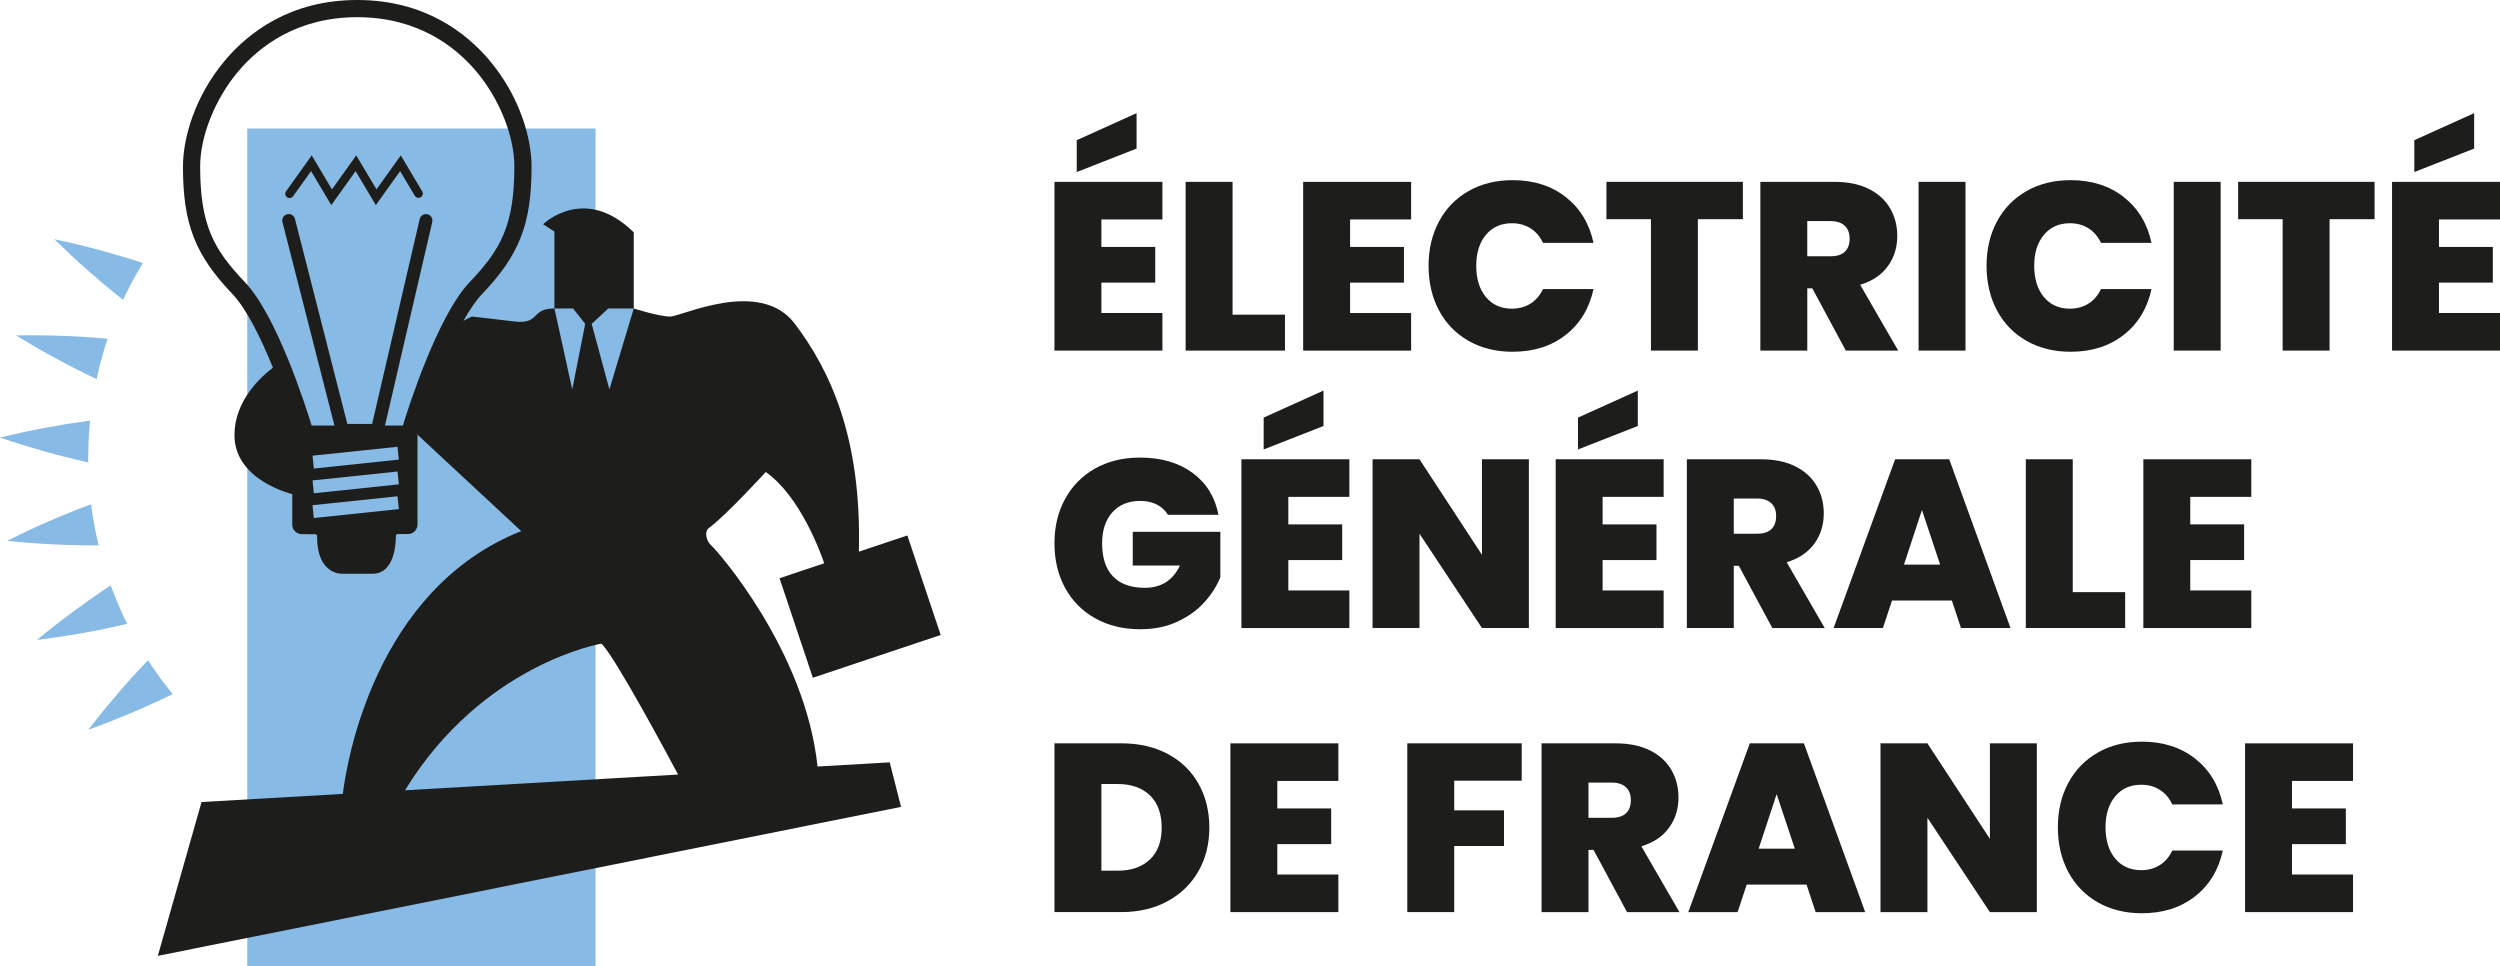 <?xml version="1.0" encoding="UTF-8"?>
<svg id="Calque_2" data-name="Calque 2" xmlns="http://www.w3.org/2000/svg" viewBox="0 0 1571.26 607.44">
  <defs>
    <style>
      .cls-1 {
        fill: #1d1d1b;
      }

      .cls-1, .cls-2 {
        stroke-width: 0px;
      }

      .cls-2 {
        fill: #87bae5;
      }
    </style>
  </defs>
  <g>
    <rect class="cls-2" x="155.41" y="80.78" width="218.88" height="526.66"/>
    <g>
      <g>
        <path class="cls-1" d="M513.83,481.76c-7.68-73.22-63.59-136.26-66.65-138.8s-4.91-8.7-1.53-11.19c10.75-7.88,35.62-35.12,35.62-35.12,21.59,15.15,34.45,50.58,36.76,57.38l-28.09,9.39,20.94,62.55,80.35-26.88-20.95-62.55-30.48,10.2c1.87-72.27-18.41-114.31-40.21-143.21-21.88-29.01-71.24-4.58-78.37-4.58s-22.9-5.08-22.9-5.08v-47.83c-31.03-30.53-56.98-5.1-56.98-5.1l7.12,4.58v48.35c-15.27,0-8.65,10.18-25.45,8.14-16.79-2.03-26.45-3.05-26.45-3.05-1.87.81-3.62,1.72-5.28,2.72,3.81-6.84,7.79-12.79,11.8-16.98,23.48-24.6,31.01-44.05,31.01-80.07,0-17.13-6.97-43.67-26.57-66.84C292.93,20.56,266.71,0,224.54,0s-68.39,20.56-82.98,37.79c-19.59,23.17-26.57,49.71-26.57,66.84,0,36.02,7.54,55.47,31.01,80.07,9.25,9.68,18.34,28.61,25.52,46.39-8.1,6.16-24.17,21.1-24.17,42.41,0,28.51,36.32,37.05,36.32,37.05v19.15c0,3.3,2.65,5.97,5.95,6l8.53.07c.65,0,1.15.54,1.15,1.18-.24,24.38,15.58,23.64,15.58,23.64h19.33c13.73,0,14.61-18.88,14.61-23.79,0-.64.51-1.15,1.16-1.15h6.42c3.31,0,6-2.69,6-6v-57.82h.01c.03.93.05,1.43.05,1.43l65.14,60.55c-92.48,36.71-109.83,146.38-112.14,165.16l-88.79,5.11-27.48,96.68,467.12-93.63-7.12-27.98-45.36,2.61ZM253.22,267.46h-11.26l29.71-127.93c.51-2.19-.85-4.37-3.03-4.87-.31-.07-.62-.11-.93-.11-1.84,0-3.5,1.27-3.93,3.14l-29.91,128.77h-15.57l-32.93-128.88c-.55-2.18-2.76-3.47-4.92-2.92-2.18.55-3.49,2.76-2.93,4.92l32.67,127.88h-14.33c-3.18-10.42-21.57-68.8-42.04-90.23-19.37-20.29-28.02-35.59-28.02-72.6,0-19.11,9.43-42.6,24.02-59.85,13.1-15.49,36.7-33.97,74.72-33.97s61.62,18.48,74.72,33.97c14.6,17.25,24.02,40.74,24.02,59.85,0,37.01-8.64,52.31-28.02,72.6-20.45,21.44-38.86,79.81-42.04,90.23ZM254.52,496.71c48.87-79.65,123.46-92.17,123.46-92.17,7.79,6.87,41.5,69.7,48.2,82.27l-171.66,9.89Z"/>
        <path class="cls-1" d="M251.89,97.66l-15.27,21.37-12.72-21.37-15.27,21.37-12.72-21.37-16.1,22.54c-.87,1.22-.59,2.9.63,3.77h0c1.21.87,2.9.59,3.77-.63l11.29-15.8,12.72,21.37,15.27-21.37,12.72,21.37,15.27-21.37,9.22,15.49c.76,1.28,2.42,1.7,3.71.94,1.28-.76,1.7-2.42.94-3.71l-13.46-22.6Z"/>
      </g>
      <polygon class="cls-2" points="348.46 193.87 359.66 244.76 367.8 203.54 360.17 193.87 348.46 193.87"/>
      <polygon class="cls-2" points="398.33 193.87 383.01 244.76 371.87 203.54 382.32 193.87 398.33 193.87"/>
      <rect class="cls-2" x="196.68" y="283.58" width="53.72" height="8.11" transform="translate(-28.74 24.85) rotate(-5.98)"/>
      <rect class="cls-2" x="196.68" y="299.13" width="53.72" height="8.11" transform="translate(-30.36 24.93) rotate(-5.98)"/>
      <rect class="cls-2" x="196.68" y="314.69" width="53.72" height="8.11" transform="translate(-31.99 25.02) rotate(-5.98)"/>
    </g>
    <g>
      <path class="cls-2" d="M93.04,414.97l1.76,2.78c.59.93,1.26,1.8,1.88,2.7l3.8,5.38c1.22,1.83,2.65,3.5,3.98,5.25l4.04,5.2c-8.53,4.15-17.23,8.09-26.09,11.84-8.84,3.73-17.93,7.32-26.96,10.55,5.94-7.69,12.03-15.17,18.26-22.43,3.13-3.64,6.25-7.2,9.49-10.75,3.24-3.56,6.52-7.06,9.83-10.51Z"/>
      <path class="cls-2" d="M69.53,367.95l2.41,6.12c.83,2.03,1.53,4.11,2.49,6.09l2.7,6c.46,1,.87,2.01,1.36,3l1.5,2.93c-4.65,1.09-9.34,2.13-14.05,3.11-4.7.97-9.36,1.85-14.08,2.69-9.43,1.67-18.97,3.1-28.61,4.29,7.37-6.13,15.1-12.12,22.81-17.83,7.73-5.71,15.56-11.19,23.48-16.41Z"/>
      <path class="cls-2" d="M57.28,316.89l.83,6.53,1.17,6.47.58,3.24c.17,1.08.39,2.16.66,3.22l1.48,6.41c-9.52.04-19.1-.17-28.74-.63-4.84-.23-9.63-.54-14.4-.91-4.78-.37-9.58-.81-14.39-1.32,8.66-4.34,17.36-8.43,26.11-12.25,8.87-3.84,17.77-7.43,26.71-10.75Z"/>
      <path class="cls-2" d="M56.58,264.31c-.29,4.39-.7,8.77-.92,13.16l-.15,6.59c-.05,2.2-.16,4.39-.04,6.59-9.4-2.09-18.58-4.44-27.81-7.04-9.23-2.61-18.45-5.47-27.66-8.6,18.82-4.59,37.82-8.15,56.58-10.69Z"/>
      <path class="cls-2" d="M67.66,212.91l-1.06,3.11c-.37,1.03-.71,2.08-.98,3.14l-1.79,6.33-.9,3.16c-.28,1.06-.5,2.14-.75,3.21l-1.48,6.42c-8.59-4.08-17.12-8.41-25.59-13-4.23-2.29-8.48-4.65-12.64-7.07-4.14-2.4-8.27-4.87-12.38-7.4,9.7-.17,19.33-.08,28.88.25,4.76.16,9.56.41,14.37.72,4.8.31,9.57.68,14.33,1.12Z"/>
      <path class="cls-2" d="M89.77,165.28l-3.29,5.7-1.65,2.85-.83,1.42-.75,1.46-3.01,5.85-1.51,2.92-1.35,3c-3.76-2.96-7.49-5.98-11.19-9.06-3.65-3.06-7.27-6.17-10.86-9.34-7.18-6.34-14.24-12.92-21.18-19.72l7.05,1.53,7.08,1.66c4.71,1.13,9.38,2.32,14.02,3.57,9.29,2.5,18.43,5.21,27.46,8.16Z"/>
    </g>
  </g>
  <g>
    <g>
      <path class="cls-1" d="M692.22,137.91v17.3h33.85v22.42h-33.85v19.11h38.36v23.62h-67.85v-106.06h67.85v23.62h-38.36ZM714.34,93.38l-37.61,14.74v-20.01l37.61-17v22.27Z"/>
      <path class="cls-1" d="M774.66,197.79h32.95v22.57h-62.43v-106.06h29.49v83.5Z"/>
      <path class="cls-1" d="M848.53,137.91v17.3h33.85v22.42h-33.85v19.11h38.36v23.62h-67.85v-106.06h67.85v23.62h-38.36Z"/>
      <path class="cls-1" d="M904.42,139.19c4.36-8.17,10.55-14.54,18.58-19.11,8.02-4.56,17.25-6.85,27.68-6.85,13.24,0,24.37,3.54,33.4,10.61,9.02,7.07,14.84,16.67,17.45,28.81h-31.74c-1.91-4.01-4.54-7.07-7.9-9.18-3.36-2.11-7.25-3.16-11.66-3.16-6.82,0-12.26,2.43-16.32,7.29-4.06,4.87-6.09,11.36-6.09,19.48s2.03,14.77,6.09,19.63c4.06,4.86,9.5,7.29,16.32,7.29,4.41,0,8.3-1.05,11.66-3.16,3.36-2.11,5.99-5.17,7.9-9.18h31.74c-2.61,12.14-8.43,21.74-17.45,28.81-9.03,7.07-20.16,10.61-33.4,10.61-10.43,0-19.66-2.28-27.68-6.85-8.02-4.56-14.22-10.93-18.58-19.11-4.36-8.17-6.55-17.53-6.55-28.06s2.18-19.73,6.55-27.91Z"/>
      <path class="cls-1" d="M1095.41,114.29v23.47h-28.29v82.59h-29.49v-82.59h-27.98v-23.47h85.75Z"/>
      <path class="cls-1" d="M1160.1,220.35l-21.06-39.12h-3.16v39.12h-29.49v-106.06h46.49c8.52,0,15.74,1.48,21.66,4.44,5.92,2.96,10.38,7.02,13.39,12.19,3.01,5.17,4.51,10.96,4.51,17.38,0,7.22-1.98,13.57-5.94,19.03-3.96,5.47-9.75,9.35-17.38,11.66l23.92,41.37h-32.95ZM1135.88,161.08h14.59c4.01,0,7.02-.95,9.02-2.86s3.01-4.66,3.01-8.28c0-3.41-1.03-6.09-3.09-8.05-2.06-1.96-5.04-2.93-8.95-2.93h-14.59v22.11Z"/>
      <path class="cls-1" d="M1235.32,114.29v106.06h-29.49v-106.06h29.49Z"/>
      <path class="cls-1" d="M1255.11,139.19c4.36-8.17,10.55-14.54,18.58-19.11,8.02-4.56,17.25-6.85,27.68-6.85,13.24,0,24.37,3.54,33.4,10.61,9.02,7.07,14.84,16.67,17.45,28.81h-31.74c-1.91-4.01-4.54-7.07-7.9-9.18-3.36-2.11-7.25-3.16-11.66-3.16-6.82,0-12.26,2.43-16.32,7.29-4.06,4.87-6.09,11.36-6.09,19.48s2.03,14.77,6.09,19.63,9.5,7.29,16.32,7.29c4.41,0,8.3-1.05,11.66-3.16,3.36-2.11,5.99-5.17,7.9-9.18h31.74c-2.61,12.14-8.43,21.74-17.45,28.81-9.03,7.07-20.16,10.61-33.4,10.61-10.43,0-19.66-2.28-27.68-6.85-8.02-4.56-14.22-10.93-18.58-19.11-4.36-8.17-6.55-17.53-6.55-28.06s2.18-19.73,6.55-27.91Z"/>
      <path class="cls-1" d="M1395.69,114.29v106.06h-29.49v-106.06h29.49Z"/>
      <path class="cls-1" d="M1492.43,114.29v23.47h-28.29v82.59h-29.49v-82.59h-27.98v-23.47h85.75Z"/>
      <path class="cls-1" d="M1532.9,137.91v17.3h33.85v22.42h-33.85v19.11h38.36v23.62h-67.85v-106.06h67.85v23.62h-38.36ZM1555.01,93.38l-37.61,14.74v-20.01l37.61-17v22.27Z"/>
    </g>
    <g>
      <path class="cls-1" d="M734.05,323.56c-1.71-2.81-4.04-4.96-7-6.47-2.96-1.5-6.45-2.26-10.45-2.26-7.43,0-13.26,2.41-17.53,7.22-4.26,4.81-6.39,11.28-6.39,19.41,0,9.13,2.28,16.07,6.85,20.84,4.56,4.76,11.21,7.15,19.93,7.15,10.33,0,17.7-4.66,22.12-13.99h-29.64v-21.21h55.06v28.58c-2.31,5.62-5.69,10.88-10.15,15.8-4.47,4.92-10.11,8.95-16.93,12.11-6.82,3.16-14.59,4.74-23.32,4.74-10.63,0-20.04-2.28-28.21-6.85-8.18-4.56-14.5-10.93-18.96-19.11-4.46-8.17-6.7-17.53-6.7-28.06s2.23-19.73,6.7-27.91c4.46-8.17,10.76-14.54,18.88-19.11,8.12-4.56,17.5-6.85,28.13-6.85,13.34,0,24.37,3.21,33.1,9.63,8.73,6.42,14.14,15.2,16.25,26.33h-31.74Z"/>
      <path class="cls-1" d="M809.72,312.27v17.3h33.85v22.42h-33.85v19.11h38.36v23.62h-67.85v-106.06h67.85v23.62h-38.36ZM831.83,267.74l-37.61,14.74v-20.01l37.61-17v22.27Z"/>
      <path class="cls-1" d="M960.91,394.72h-29.49l-39.27-59.28v59.28h-29.49v-106.06h29.49l39.27,60.03v-60.03h29.49v106.06Z"/>
      <path class="cls-1" d="M1007.25,312.27v17.3h33.85v22.42h-33.85v19.11h38.36v23.62h-67.85v-106.06h67.85v23.62h-38.36ZM1029.37,267.74l-37.61,14.74v-20.01l37.61-17v22.27Z"/>
      <path class="cls-1" d="M1113.91,394.72l-21.06-39.12h-3.16v39.12h-29.49v-106.06h46.49c8.52,0,15.74,1.48,21.66,4.44,5.92,2.96,10.38,7.02,13.39,12.19s4.51,10.96,4.51,17.38c0,7.22-1.98,13.57-5.94,19.03-3.96,5.47-9.75,9.35-17.38,11.66l23.92,41.37h-32.95ZM1089.69,335.44h14.59c4.01,0,7.02-.95,9.02-2.86,2.01-1.91,3.01-4.66,3.01-8.28,0-3.41-1.03-6.09-3.09-8.05-2.06-1.96-5.04-2.93-8.95-2.93h-14.59v22.11Z"/>
      <path class="cls-1" d="M1226.75,377.42h-37.61l-5.72,17.3h-30.99l38.67-106.06h34l38.51,106.06h-31.14l-5.72-17.3ZM1219.38,354.85l-11.43-34.3-11.28,34.3h22.72Z"/>
      <path class="cls-1" d="M1302.72,372.15h32.95v22.57h-62.43v-106.06h29.49v83.5Z"/>
      <path class="cls-1" d="M1376.59,312.27v17.3h33.85v22.42h-33.85v19.11h38.36v23.62h-67.85v-106.06h67.85v23.62h-38.36Z"/>
    </g>
    <g>
      <path class="cls-1" d="M733.97,473.89c8.37,4.46,14.82,10.71,19.33,18.73,4.51,8.02,6.77,17.2,6.77,27.53s-2.28,19.36-6.84,27.38c-4.57,8.03-11.04,14.32-19.41,18.88-8.38,4.56-18.08,6.84-29.11,6.84h-41.97v-106.06h41.97c11.13,0,20.89,2.23,29.26,6.7ZM722.76,540.16c4.91-4.71,7.37-11.38,7.37-20.01s-2.46-15.47-7.37-20.24c-4.92-4.76-11.69-7.15-20.31-7.15h-10.23v54.46h10.23c8.62,0,15.39-2.36,20.31-7.07Z"/>
      <path class="cls-1" d="M802.8,490.81v17.3h33.85v22.42h-33.85v19.11h38.36v23.62h-67.85v-106.06h67.85v23.62h-38.36Z"/>
      <path class="cls-1" d="M956.4,467.19v23.47h-42.42v18.65h31.29v22.42h-31.29v41.52h-29.49v-106.06h71.91Z"/>
      <path class="cls-1" d="M1022.59,573.26l-21.06-39.12h-3.16v39.12h-29.49v-106.06h46.49c8.52,0,15.74,1.48,21.66,4.44,5.92,2.96,10.38,7.02,13.39,12.19,3.01,5.17,4.51,10.96,4.51,17.38,0,7.22-1.98,13.57-5.94,19.03-3.96,5.47-9.75,9.35-17.38,11.66l23.92,41.37h-32.95ZM998.37,513.98h14.59c4.01,0,7.02-.95,9.02-2.86s3.01-4.66,3.01-8.28c0-3.41-1.03-6.09-3.09-8.05-2.06-1.96-5.04-2.93-8.95-2.93h-14.59v22.11Z"/>
      <path class="cls-1" d="M1135.42,555.96h-37.61l-5.72,17.3h-30.99l38.67-106.06h34l38.51,106.06h-31.14l-5.72-17.3ZM1128.05,533.39l-11.43-34.3-11.28,34.3h22.72Z"/>
      <path class="cls-1" d="M1280.15,573.26h-29.49l-39.27-59.28v59.28h-29.49v-106.06h29.49l39.27,60.03v-60.03h29.49v106.06Z"/>
      <path class="cls-1" d="M1299.93,492.09c4.36-8.17,10.55-14.54,18.58-19.11,8.02-4.56,17.25-6.85,27.68-6.85,13.24,0,24.37,3.54,33.4,10.61,9.02,7.07,14.84,16.67,17.45,28.81h-31.74c-1.91-4.01-4.54-7.07-7.9-9.18-3.36-2.11-7.25-3.16-11.66-3.16-6.82,0-12.26,2.43-16.32,7.29-4.06,4.87-6.09,11.36-6.09,19.48s2.03,14.77,6.09,19.63c4.06,4.86,9.5,7.29,16.32,7.29,4.41,0,8.3-1.05,11.66-3.16,3.36-2.11,5.99-5.17,7.9-9.18h31.74c-2.61,12.14-8.43,21.74-17.45,28.81-9.03,7.07-20.16,10.61-33.4,10.61-10.43,0-19.66-2.28-27.68-6.85-8.02-4.56-14.22-10.93-18.58-19.11-4.36-8.17-6.55-17.53-6.55-28.06s2.18-19.73,6.55-27.91Z"/>
      <path class="cls-1" d="M1440.52,490.81v17.3h33.85v22.42h-33.85v19.11h38.36v23.62h-67.85v-106.06h67.85v23.62h-38.36Z"/>
    </g>
  </g>
</svg>